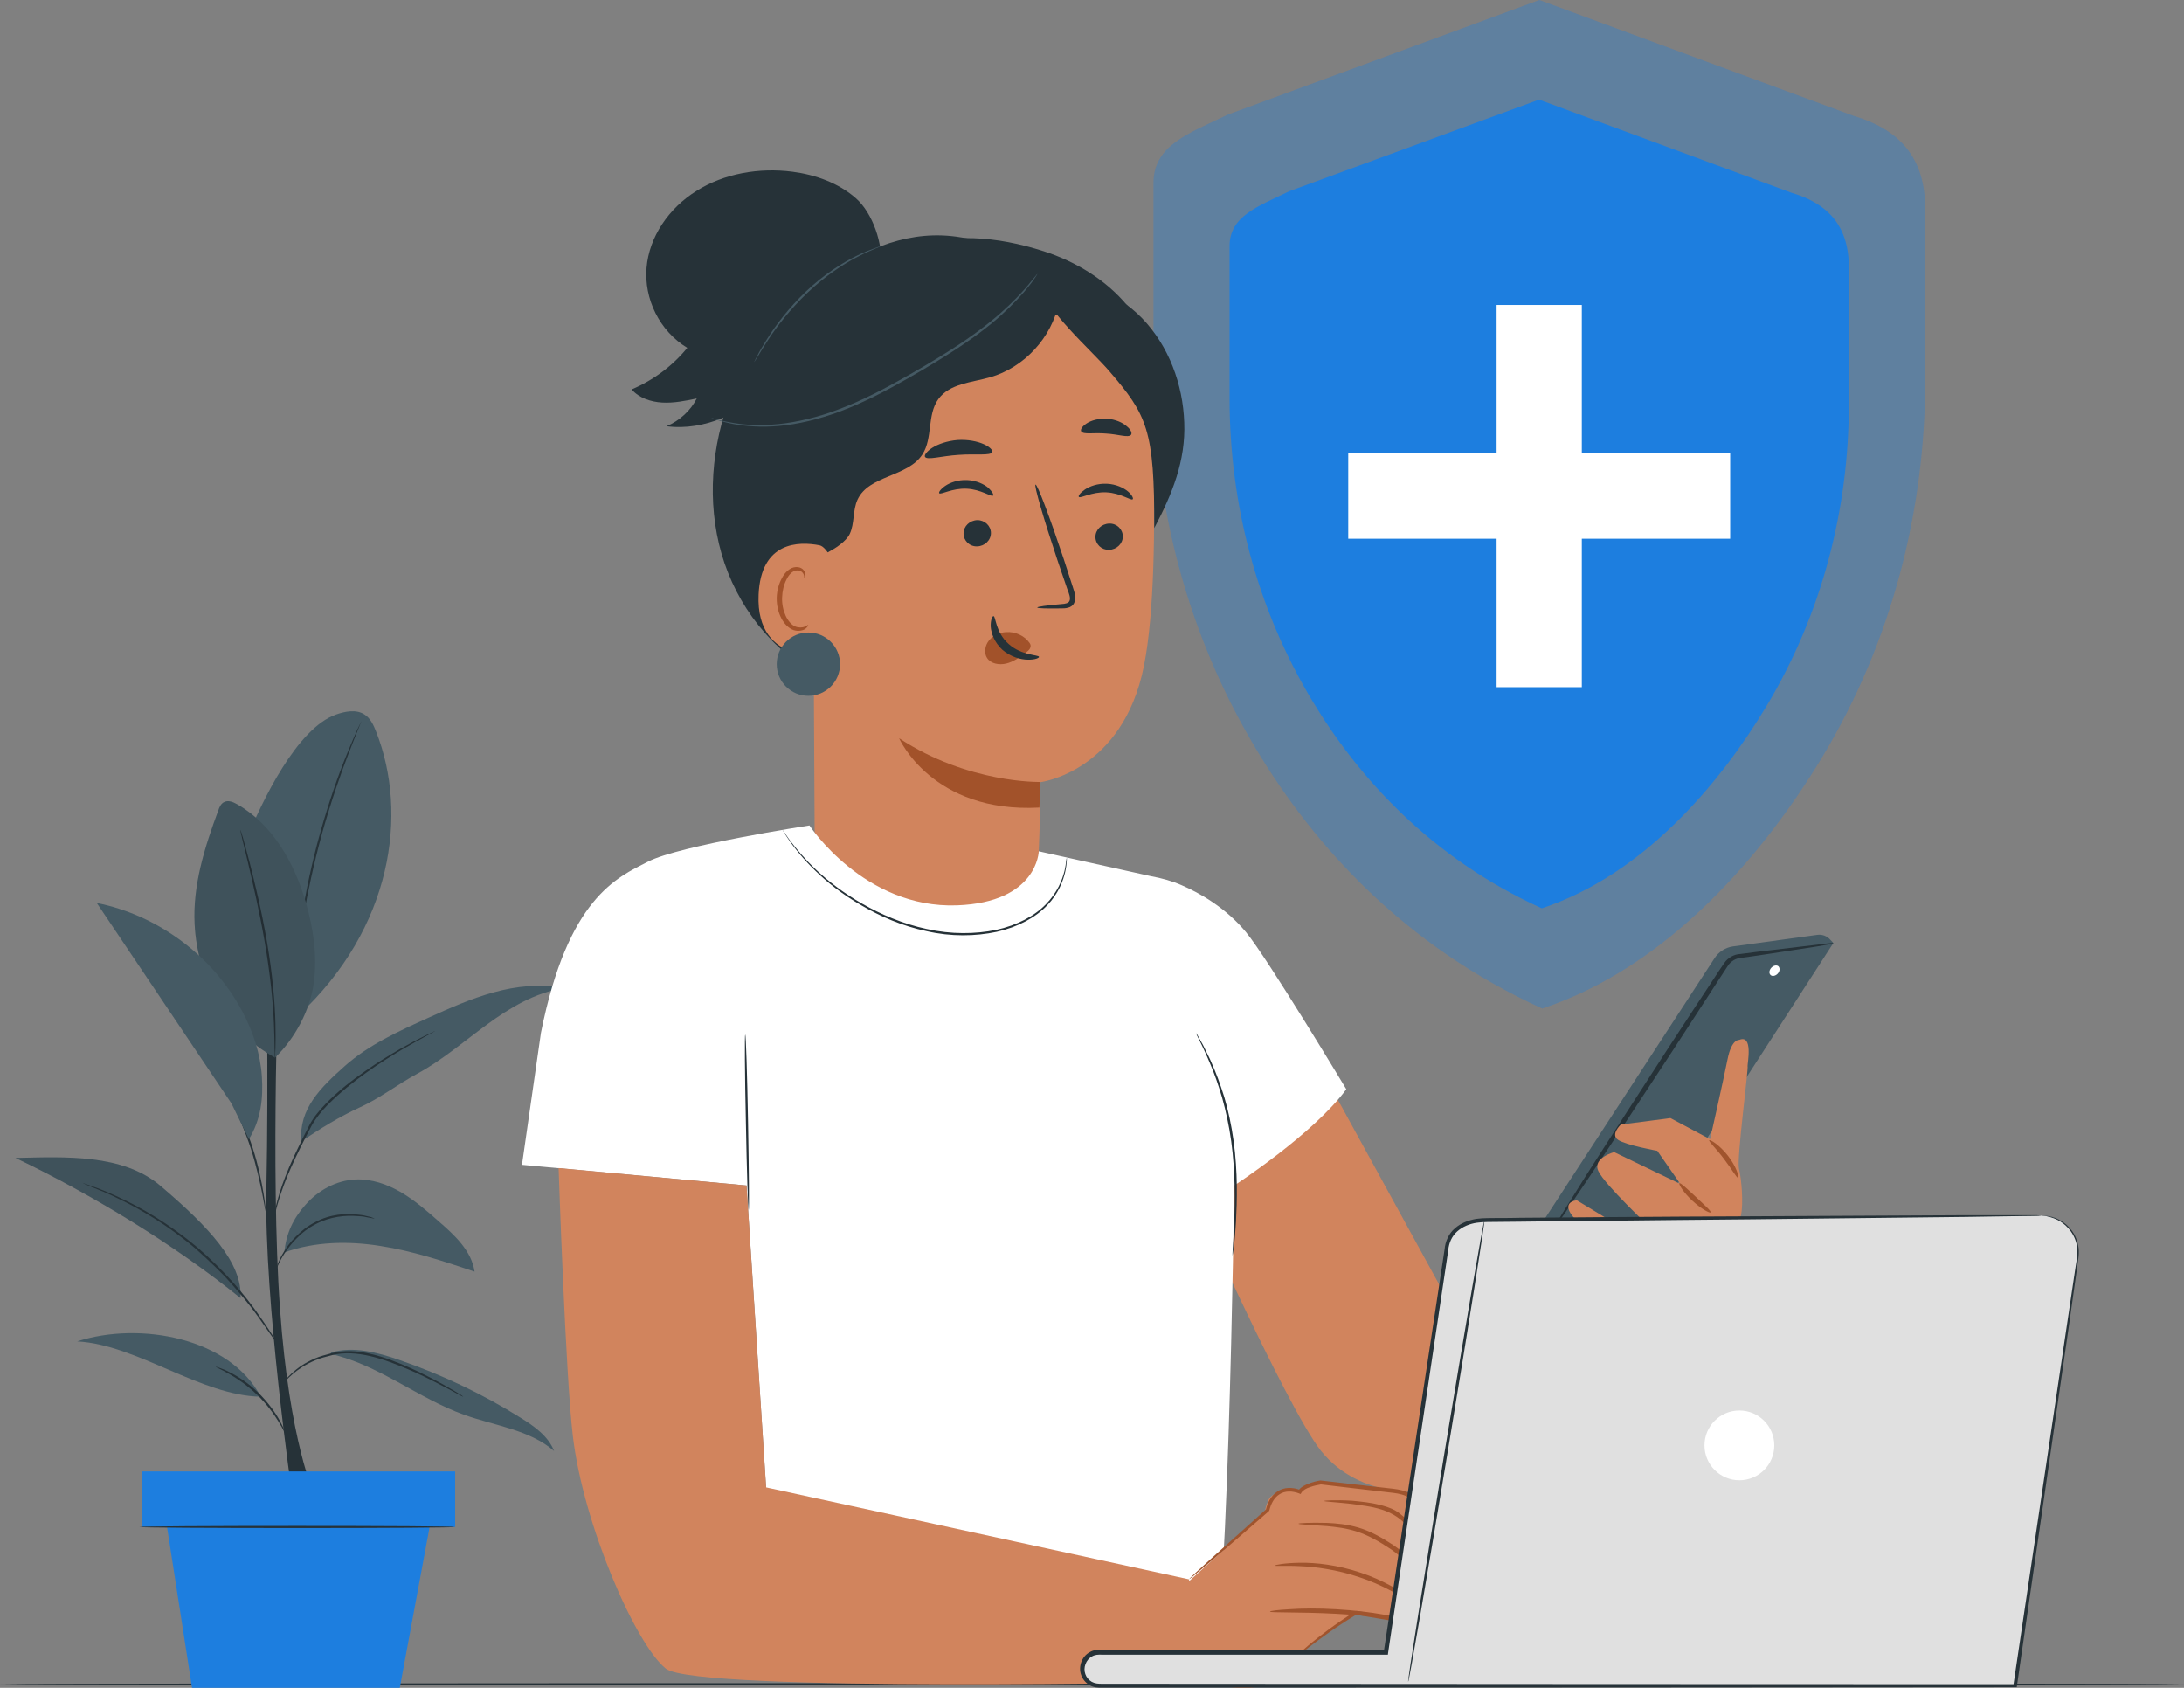 <svg width="462" height="357" viewBox="0 0 462 357" fill="none" xmlns="http://www.w3.org/2000/svg">
<rect x="0" y="0" width="462" height="357" fill="#808080" stroke="none"/>
<g opacity="0.8">
<g opacity="0.8">
<g opacity="0.8">
<g opacity="0.8">
<path opacity="0.8" d="M392.133 24.514L325.631 0L259.773 24.224C251.339 28.278 244 30.723 244 38.766V78.753C244 106.549 251.114 134.055 265.695 158.408C277.959 178.868 296.983 199.972 326.243 213.323C353.152 204.347 373.238 180.444 385.567 159.984C400.148 135.695 407.262 108.125 407.262 80.33V44.267C407.294 32.878 401.339 27.248 392.133 24.514Z" fill="#1D7EDF"/>
</g>
</g>
</g>
</g>
<path d="M378.939 40.761L325.57 21.072L272.748 40.439C266.02 43.721 260.098 45.683 260.098 52.085V84.191C260.098 106.453 265.795 128.554 277.512 148.082C287.362 164.489 302.651 181.442 326.149 192.123C347.78 184.949 363.842 165.711 373.692 149.336C385.409 129.809 391.106 107.708 391.106 85.446V56.556C391.106 47.484 386.375 42.948 378.939 40.761Z" fill="#1D7EDF"/>
<path d="M365.999 95.901H334.615V64.502H316.589V95.901H285.205V113.948H316.589V145.347H334.615V113.948H365.999V95.901Z" fill="white"/>
<g clip-path="url(#clip0_3081_29834)">
<path d="M462 356.226C462 356.363 358.558 356.454 231 356.454C103.396 356.454 0 356.363 0 356.226C0 356.09 103.396 355.998 231 355.998C358.558 355.998 462 356.09 462 356.226Z" fill="#263238"/>
<path d="M61.819 316.283C61.819 316.283 55.847 275.339 56.348 251.473C56.85 227.653 56.303 200.827 56.303 200.827H59.038C59.038 200.827 57.169 248.148 59.22 276.659C61.226 305.17 66.56 316.283 66.56 316.283H61.819Z" fill="#263238"/>
<path d="M79.555 154.736C79.008 153.324 78.324 151.866 77.047 151.092C75.315 149.999 73.035 150.455 71.075 151.138C62.778 154.053 55.392 169.538 52.065 177.69L63.097 214.809C82.974 196.318 86.439 172.134 79.555 154.736Z" fill="#455A64"/>
<path d="M76.408 152.595C76.408 152.595 76.362 152.777 76.225 153.096C76.089 153.461 75.906 153.916 75.678 154.463C75.177 155.647 74.539 157.332 73.718 159.427C72.077 163.663 70.025 169.538 68.156 176.187C66.332 182.837 65.056 188.94 64.281 193.403C63.871 195.635 63.597 197.411 63.415 198.687C63.324 199.279 63.233 199.734 63.187 200.144C63.141 200.463 63.096 200.645 63.096 200.645C63.096 200.645 63.096 200.463 63.096 200.144C63.141 199.78 63.187 199.279 63.233 198.687C63.369 197.411 63.597 195.635 63.962 193.358C64.646 188.894 65.877 182.746 67.746 176.096C69.615 169.447 71.712 163.526 73.444 159.336C74.311 157.241 75.04 155.556 75.541 154.417C75.815 153.87 75.997 153.461 76.18 153.096C76.317 152.732 76.408 152.595 76.408 152.595Z" fill="#263238"/>
<path d="M58.173 223.691C47.825 217.998 41.761 207.249 41.169 195.453C40.758 187.209 43.311 179.148 46.183 171.405C46.411 170.722 46.73 169.993 47.369 169.674C48.235 169.174 49.329 169.629 50.195 170.13C57.717 174.411 62.276 182.564 64.692 190.853C66.288 196.364 67.154 202.194 66.379 207.887C65.65 213.534 62.367 219.728 58.173 223.691Z" fill="#455A64"/>
<path d="M58.172 223.691C58.172 223.691 58.126 223.508 58.126 223.19C58.126 222.825 58.126 222.324 58.081 221.778C58.081 220.548 58.035 218.772 57.944 216.54C57.762 212.122 57.169 206.065 56.029 199.415C54.889 192.766 53.476 186.799 52.473 182.518C51.972 180.423 51.562 178.692 51.242 177.417C51.106 176.871 51.014 176.415 50.923 176.005C50.878 175.686 50.832 175.504 50.832 175.504C50.832 175.504 50.923 175.641 51.014 175.96C51.106 176.324 51.242 176.779 51.425 177.326C51.744 178.51 52.245 180.241 52.792 182.381C53.886 186.663 55.345 192.629 56.485 199.279C57.625 205.928 58.172 212.077 58.263 216.495C58.309 218.726 58.309 220.502 58.263 221.732C58.218 222.324 58.218 222.78 58.218 223.144C58.218 223.508 58.218 223.691 58.172 223.691Z" fill="#263238"/>
<g opacity="0.3">
<path opacity="0.3" d="M58.173 223.691C47.825 217.998 41.761 207.249 41.169 195.453C40.758 187.209 43.311 179.148 46.183 171.405C46.411 170.722 46.73 169.993 47.369 169.674C48.235 169.174 49.329 169.629 50.195 170.13C57.717 174.411 62.276 182.564 64.692 190.853C66.288 196.364 67.154 202.194 66.379 207.887C65.65 213.534 62.367 219.728 58.173 223.691Z" fill="black"/>
</g>
<path d="M69.844 286.36C80.01 288.592 88.398 295.743 98.2 299.25C104.674 301.572 112.014 302.392 117.211 306.901C115.98 303.758 113.017 301.663 110.145 299.887C102.075 294.832 93.413 290.733 84.432 287.636C79.828 286.042 74.813 284.721 70.117 286.042" fill="#455A64"/>
<path d="M55.164 295.424C42.445 295.196 28.996 284.402 16.322 283.719C29.589 279.438 48.599 282.944 55.164 295.424Z" fill="#455A64"/>
<path d="M60.133 264.909C66.606 262.586 73.718 262.449 80.511 263.542C87.304 264.59 93.869 266.776 100.388 268.962C99.75 264.544 96.148 261.22 92.775 258.305C90.267 256.073 87.714 253.887 84.796 252.156C81.879 250.471 78.596 249.332 75.223 249.469C71.165 249.651 67.336 251.746 64.646 254.798C62.002 257.758 60.543 260.855 60.133 264.909Z" fill="#455A64"/>
<path d="M33.965 250.835C25.941 244.004 13.814 244.687 3.283 244.915C19.467 252.657 36.928 263.269 50.878 274.564C51.334 267.095 44.131 259.489 33.965 250.835Z" fill="#455A64"/>
<g opacity="0.3">
<path opacity="0.3" d="M33.965 250.835C25.941 244.004 13.814 244.687 3.283 244.915C19.467 252.657 36.928 263.269 50.878 274.564C51.334 267.095 44.131 259.489 33.965 250.835Z" fill="black"/>
</g>
<path d="M63.734 241.408C67.746 238.72 71.849 236.17 76.043 234.257C80.283 232.344 84.203 229.293 88.261 227.107C93.549 224.237 98.108 220.275 102.986 216.722C107.818 213.17 113.152 209.982 119.125 209.025C114.292 208.023 109.232 208.57 104.445 209.891C99.658 211.211 95.145 213.215 90.631 215.265C84.386 218.089 78.003 220.958 72.897 225.512C67.791 230.067 63.187 234.576 63.734 241.408Z" fill="#455A64"/>
<path d="M97.971 295.424C97.971 295.424 97.835 295.378 97.561 295.242C97.242 295.105 96.877 294.877 96.467 294.65C95.51 294.149 94.142 293.374 92.409 292.509C91.543 292.053 90.586 291.598 89.583 291.097C88.58 290.596 87.44 290.095 86.255 289.594C83.884 288.592 81.286 287.545 78.414 286.861C75.542 286.178 72.715 285.996 70.253 286.634C69.022 286.952 67.837 287.226 66.788 287.681C65.74 288.091 64.828 288.592 64.007 289.093C62.366 290.141 61.227 291.188 60.497 292.008C59.768 292.782 59.403 293.283 59.357 293.238C59.357 293.238 59.403 293.101 59.585 292.873C59.722 292.646 59.996 292.281 60.36 291.871C61.09 291.051 62.184 289.913 63.825 288.82C64.646 288.273 65.603 287.772 66.652 287.317C67.7 286.861 68.931 286.543 70.162 286.224C72.669 285.541 75.633 285.677 78.55 286.406C81.468 287.089 84.112 288.182 86.437 289.184C87.623 289.685 88.717 290.232 89.72 290.733C90.768 291.234 91.68 291.735 92.546 292.19C94.279 293.101 95.601 293.921 96.558 294.467C96.969 294.741 97.333 294.923 97.607 295.105C97.88 295.333 97.971 295.378 97.971 295.424Z" fill="#263238"/>
<path d="M45.635 289.093C45.635 289.047 45.908 289.139 46.455 289.321C46.957 289.503 47.686 289.776 48.553 290.232C50.285 291.097 52.519 292.509 54.616 294.558C56.713 296.608 58.263 298.794 59.175 300.479C59.631 301.299 59.95 302.028 60.178 302.529C60.36 303.03 60.451 303.303 60.451 303.303C60.36 303.349 59.904 302.255 58.901 300.661C57.944 299.067 56.394 296.927 54.297 294.923C52.2 292.919 50.011 291.461 48.37 290.55C46.729 289.594 45.635 289.184 45.635 289.093Z" fill="#263238"/>
<path d="M17.461 250.198C17.461 250.198 17.643 250.243 18.008 250.38C18.418 250.517 18.92 250.699 19.558 250.926C20.242 251.154 21.062 251.473 21.974 251.837C22.932 252.202 23.935 252.703 25.074 253.204C29.679 255.299 35.742 258.806 41.669 263.77C44.587 266.275 47.185 268.871 49.419 271.376C51.607 273.881 53.476 276.249 54.89 278.344C56.348 280.394 57.443 282.125 58.218 283.309C58.582 283.855 58.856 284.311 59.084 284.675C59.266 284.994 59.357 285.176 59.357 285.176C59.357 285.176 59.221 285.04 58.993 284.721C58.765 284.402 58.446 283.992 58.035 283.4C57.215 282.261 56.075 280.576 54.616 278.527C53.157 276.477 51.288 274.154 49.054 271.649C46.866 269.144 44.222 266.639 41.35 264.089C35.514 259.125 29.451 255.618 24.938 253.477C23.798 252.93 22.795 252.429 21.883 252.065C20.971 251.701 20.196 251.382 19.512 251.109C18.92 250.835 18.418 250.653 18.008 250.471C17.643 250.289 17.461 250.198 17.461 250.198Z" fill="#263238"/>
<path d="M79.235 257.713C79.235 257.758 78.87 257.713 78.232 257.576C77.867 257.531 77.502 257.439 77.047 257.348C76.591 257.257 76.044 257.257 75.497 257.212C73.217 257.03 69.889 257.257 66.743 258.942C65.148 259.762 63.826 260.81 62.777 261.903C61.683 262.996 60.862 264.089 60.224 265.045C58.948 267.004 58.538 268.416 58.492 268.37C58.446 268.37 58.538 268.006 58.765 267.368C58.993 266.731 59.358 265.865 59.996 264.863C60.589 263.861 61.41 262.677 62.549 261.584C63.643 260.445 65.011 259.352 66.607 258.533C69.844 256.756 73.263 256.62 75.588 256.893C76.18 256.984 76.728 256.984 77.183 257.121C77.594 257.212 78.004 257.348 78.369 257.394C78.916 257.576 79.235 257.713 79.235 257.713Z" fill="#263238"/>
<path d="M92.045 218.043C92.045 218.043 91.908 218.18 91.543 218.362C91.178 218.544 90.723 218.817 90.13 219.136C88.899 219.819 87.121 220.776 84.933 222.051C82.79 223.326 80.237 224.92 77.547 226.833C74.858 228.746 71.986 231.023 69.296 233.711C67.974 235.077 66.788 236.534 65.922 238.083C65.102 239.677 64.281 241.225 63.551 242.728C62.093 245.689 60.862 248.421 59.996 250.79C59.129 253.158 58.582 255.117 58.263 256.437C57.944 257.804 57.807 258.578 57.762 258.578C57.762 258.578 57.762 258.396 57.807 258.031C57.853 257.667 57.944 257.121 58.081 256.437C58.354 255.071 58.856 253.067 59.676 250.699C60.497 248.33 61.682 245.552 63.141 242.592C63.871 241.089 64.646 239.54 65.466 237.946C66.332 236.307 67.563 234.849 68.885 233.483C71.575 230.705 74.493 228.473 77.228 226.56C79.964 224.647 82.517 223.099 84.705 221.823C86.893 220.594 88.717 219.637 89.948 219.045C90.54 218.772 91.042 218.544 91.406 218.362C91.862 218.134 92.045 218.043 92.045 218.043Z" fill="#263238"/>
<path d="M56.304 256.574C56.258 256.574 56.167 256.21 56.03 255.481C55.893 254.707 55.711 253.705 55.483 252.521C54.981 250.061 54.252 246.645 53.067 242.956C51.882 239.312 50.468 236.124 49.42 233.802C48.918 232.708 48.508 231.798 48.189 231.069C47.915 230.431 47.733 230.067 47.779 230.067C47.824 230.067 48.006 230.386 48.325 231.023C48.645 231.661 49.146 232.572 49.693 233.71C50.833 235.988 52.292 239.176 53.477 242.865C54.662 246.554 55.346 250.016 55.757 252.475C55.939 253.705 56.121 254.752 56.167 255.435C56.304 256.21 56.349 256.574 56.304 256.574Z" fill="#263238"/>
<path d="M55.392 227.653C55.073 222.825 53.523 218.18 51.243 213.899C45.043 202.239 33.464 193.586 20.471 190.99C29.953 205.108 39.481 219.273 48.964 233.392L52.657 240.952C55.164 236.853 55.711 232.435 55.392 227.653Z" fill="#455A64"/>
<path d="M96.284 311.228H30.043V322.978H96.284V311.228Z" fill="#1D7EDF"/>
<path d="M34.967 320.61L40.62 357H84.568L91.315 320.61H34.967Z" fill="#1D7EDF"/>
<path d="M96.239 322.978C96.239 323.115 81.285 323.206 62.867 323.206C44.449 323.206 29.496 323.115 29.496 322.978C29.496 322.842 44.449 322.751 62.867 322.751C81.285 322.751 96.239 322.842 96.239 322.978Z" fill="#263238"/>
<path d="M203.327 50.21C192.659 48.389 183.268 52.488 174.287 58.499C165.306 64.511 158.513 73.575 154.592 83.64C150.489 94.252 149.486 106.185 152.632 117.116C155.777 128.046 163.3 137.839 173.466 142.985C187.325 150.045 205.105 147.585 217.505 138.203C229.905 128.821 237.017 113.335 237.61 97.805C238.02 87.102 235.467 76.171 229.495 67.244C223.477 58.408 213.949 51.759 203.327 50.21Z" fill="#263238"/>
<path d="M173.01 86.418C174.56 82.319 173.967 77.811 174.56 73.484C175.928 63.965 183.587 56.359 192.477 52.624C200.728 49.163 210.803 49.937 220.742 53.125C227.58 55.311 233.963 59.183 238.522 64.694C244.539 72.026 246.682 82.41 244.038 91.519L195.303 84.415C190.744 88.195 186.048 92.02 180.532 94.116C178.891 94.753 177.159 95.209 175.426 94.935C173.694 94.662 172.053 93.478 171.642 91.793C171.232 90.016 172.326 88.195 173.01 86.418Z" fill="#263238"/>
<path d="M221.79 66.606L179.255 75.624C175.152 75.898 171.915 79.268 171.824 83.413L172.326 175.368C172.371 181.653 174.468 187.756 178.343 192.72L182.401 197.958C191.655 209.891 210.393 208.661 217.459 195.362C217.96 194.451 218.28 193.631 218.416 192.948C218.553 192.128 218.781 191.582 218.827 190.853L219.647 181.88C220.057 173.682 220.103 165.348 220.103 165.439C220.103 165.439 237.518 163.253 241.986 140.845C244.22 129.686 244.356 111.286 243.992 96.211C243.673 82.638 235.33 65.696 221.79 66.606Z" fill="#D1845D"/>
<path d="M237.518 113.472C237.518 115.021 236.196 116.25 234.601 116.296C233.005 116.342 231.729 115.112 231.729 113.563C231.729 112.015 233.051 110.785 234.646 110.74C236.242 110.694 237.518 111.924 237.518 113.472Z" fill="#263238"/>
<path d="M239.615 105.593C239.25 105.957 237.108 104.272 234.008 104.135C230.907 103.999 228.537 105.502 228.218 105.092C228.035 104.91 228.446 104.272 229.494 103.543C230.497 102.86 232.184 102.223 234.144 102.314C236.105 102.405 237.7 103.179 238.612 103.953C239.524 104.728 239.797 105.456 239.615 105.593Z" fill="#263238"/>
<path d="M209.618 112.743C209.618 114.292 208.296 115.522 206.7 115.567C205.105 115.613 203.828 114.383 203.828 112.835C203.828 111.286 205.15 110.056 206.746 110.011C208.341 110.011 209.618 111.24 209.618 112.743Z" fill="#263238"/>
<path d="M210.073 104.819C209.709 105.183 207.566 103.498 204.466 103.361C201.366 103.225 198.995 104.727 198.676 104.318C198.539 104.135 198.904 103.498 199.952 102.769C200.955 102.086 202.642 101.448 204.603 101.539C206.563 101.63 208.159 102.405 209.07 103.179C209.937 103.999 210.256 104.682 210.073 104.819Z" fill="#263238"/>
<path d="M219.42 128.502C219.42 128.32 221.38 128.047 224.526 127.773C225.346 127.728 226.076 127.591 226.258 127.045C226.486 126.498 226.167 125.587 225.802 124.676C225.118 122.718 224.434 120.668 223.705 118.528C220.787 109.783 218.69 102.632 219.055 102.496C219.42 102.359 222.064 109.373 224.981 118.118C225.665 120.258 226.349 122.308 226.987 124.312C227.261 125.223 227.717 126.27 227.261 127.454C227.033 128.047 226.44 128.456 225.893 128.548C225.392 128.684 224.936 128.684 224.526 128.684C221.38 128.73 219.42 128.684 219.42 128.502Z" fill="#263238"/>
<path d="M220.104 165.393C220.104 165.393 204.877 165.803 190.197 156.148C190.197 156.148 197.172 172.043 219.876 170.813L220.104 165.393Z" fill="#A2522A"/>
<path d="M217.778 135.971C216.729 134.468 214.769 133.557 212.809 133.694C211.441 133.785 210.073 134.377 209.207 135.47C208.341 136.518 208.113 138.112 208.797 139.159C209.572 140.389 211.35 140.708 212.854 140.344C214.359 139.979 215.681 139.068 216.912 138.112C217.277 137.839 217.596 137.565 217.824 137.247C218.052 136.882 218.097 136.427 217.869 136.108" fill="#A2522A"/>
<path d="M210.165 130.324C210.666 130.324 210.529 133.694 213.356 136.199C216.137 138.704 219.784 138.476 219.784 138.932C219.829 139.159 218.963 139.569 217.413 139.524C215.909 139.524 213.766 138.932 212.034 137.429C210.347 135.88 209.663 133.922 209.572 132.51C209.526 131.098 209.937 130.278 210.165 130.324Z" fill="#263238"/>
<path d="M209.891 95.618C209.572 96.438 206.472 95.937 202.779 96.211C199.086 96.438 196.123 97.395 195.667 96.621C195.485 96.256 196.032 95.482 197.217 94.708C198.448 93.933 200.363 93.25 202.551 93.068C204.739 92.931 206.745 93.341 208.067 93.933C209.389 94.525 210.028 95.209 209.891 95.618Z" fill="#263238"/>
<path d="M239.251 91.975C238.658 92.658 236.561 91.838 233.963 91.702C231.41 91.474 229.176 91.975 228.72 91.246C228.492 90.882 228.902 90.199 229.86 89.561C230.817 88.923 232.413 88.468 234.19 88.559C235.968 88.696 237.473 89.379 238.339 90.153C239.251 90.882 239.524 91.611 239.251 91.975Z" fill="#263238"/>
<path d="M165.169 79.86C169.591 66.925 188.83 49.299 202.461 50.529L223.979 64.01C222.52 71.389 216.639 77.765 209.39 79.814C205.515 80.907 200.865 81.135 198.494 84.415C196.078 87.739 197.355 92.704 195.121 96.12C192.021 100.902 183.769 100.492 181.399 105.684C180.35 107.961 180.806 110.694 179.757 112.926C178.344 115.932 170.594 119.575 167.448 118.528C164.303 117.48 164.394 112.06 163.436 109.236C161.75 104.363 162.525 101.904 163.163 99.217C164.713 92.886 163.072 86.054 165.169 79.86Z" fill="#263238"/>
<path d="M176.748 121.397C176.794 119.712 175.016 115.704 173.375 115.339C168.953 114.474 160.975 114.52 160.473 125.769C159.789 141.118 175.381 138.658 175.426 138.248C175.426 137.884 176.566 127.181 176.748 121.397Z" fill="#D1845D"/>
<path d="M170.958 132.191C170.912 132.146 170.684 132.373 170.228 132.555C169.773 132.738 168.997 132.829 168.222 132.51C166.627 131.827 165.35 129.185 165.442 126.407C165.487 124.995 165.806 123.674 166.353 122.627C166.855 121.534 167.63 120.759 168.45 120.668C169.271 120.532 169.818 121.033 170 121.488C170.183 121.944 170.092 122.217 170.137 122.262C170.183 122.308 170.456 122.035 170.365 121.397C170.32 121.078 170.137 120.714 169.818 120.395C169.453 120.076 168.906 119.894 168.359 119.94C167.174 119.985 166.034 121.033 165.442 122.217C164.758 123.401 164.347 124.904 164.302 126.452C164.256 129.55 165.715 132.51 167.903 133.284C168.952 133.603 169.909 133.33 170.365 133.011C170.912 132.555 171.003 132.237 170.958 132.191Z" fill="#A2522A"/>
<path d="M219.557 59.365C220.97 65.605 230.498 73.666 234.692 78.539C242.67 87.83 244.22 90.927 244.175 111.696C247.959 104.5 250.831 97.486 250.512 89.379C250.238 81.272 247.229 73.165 241.622 67.335C235.969 61.505 227.58 58.226 219.557 59.365Z" fill="#263238"/>
<path d="M180.988 41.876C177.387 38.733 172.554 36.957 167.631 36.319C160.61 35.408 153.179 36.684 147.343 40.373C141.462 44.016 137.314 50.119 136.767 56.632C136.22 63.145 139.456 69.977 145.383 73.575C142.329 77.355 138.226 80.406 133.621 82.365C135.126 84.141 137.633 85.007 140.095 85.143C142.557 85.28 144.973 84.779 147.389 84.278C146.112 86.828 143.787 88.969 141.007 90.153C145.018 90.7 149.121 89.925 152.814 88.422C156.507 86.919 159.835 84.733 162.98 82.41C173.876 74.258 179.62 67.654 186.322 56.313C186.869 51.759 184.635 45.018 180.988 41.876Z" fill="#263238"/>
<path d="M171.004 147.175C174.706 147.175 177.706 144.178 177.706 140.48C177.706 136.783 174.706 133.785 171.004 133.785C167.303 133.785 164.303 136.783 164.303 140.48C164.303 144.178 167.303 147.175 171.004 147.175Z" fill="#455A64"/>
<path d="M159.516 76.581C166.673 63.145 176.794 55.22 186.413 52.032L159.516 76.581Z" fill="#263238"/>
<path d="M186.412 52.032C186.412 52.078 185.957 52.26 185.045 52.624C184.179 52.989 182.902 53.535 181.443 54.309C178.434 55.812 174.514 58.408 170.821 61.915C167.083 65.468 164.256 69.157 162.433 71.981C161.521 73.393 160.791 74.531 160.335 75.351C159.834 76.171 159.56 76.581 159.56 76.581C159.515 76.581 159.743 76.08 160.199 75.26C160.609 74.395 161.293 73.256 162.205 71.799C163.983 68.929 166.809 65.149 170.547 61.596C174.286 58.044 178.298 55.493 181.352 54.036C182.856 53.307 184.179 52.806 185.045 52.488C185.865 52.169 186.367 52.032 186.412 52.032Z" fill="#455A64"/>
<path d="M150.488 88.377C150.488 88.377 150.579 88.377 150.671 88.422C150.807 88.468 151.035 88.513 151.263 88.605C151.765 88.741 152.54 88.969 153.497 89.151C155.457 89.561 158.33 90.016 161.886 89.88C165.442 89.789 169.681 89.106 174.195 87.694C178.708 86.282 183.449 84.141 188.236 81.545C193.023 78.949 197.536 76.308 201.502 73.757C205.469 71.206 208.888 68.656 211.578 66.288C214.267 63.919 216.228 61.779 217.504 60.276C218.143 59.501 218.598 58.909 218.963 58.499C219.1 58.317 219.237 58.135 219.328 58.044C219.419 57.953 219.465 57.907 219.465 57.907C219.465 57.907 219.419 57.953 219.373 58.09C219.282 58.226 219.191 58.408 219.054 58.59C218.735 59.046 218.325 59.684 217.687 60.458C216.456 62.052 214.495 64.192 211.851 66.606C209.207 69.02 205.788 71.571 201.776 74.167C197.81 76.717 193.296 79.404 188.51 82.001C183.723 84.597 178.936 86.783 174.377 88.149C169.818 89.561 165.578 90.199 161.977 90.244C158.375 90.29 155.503 89.834 153.543 89.333C152.585 89.106 151.81 88.878 151.309 88.696C151.081 88.605 150.899 88.559 150.762 88.513C150.579 88.422 150.488 88.422 150.488 88.377Z" fill="#455A64"/>
<path d="M281.284 229.475L307.042 276.431L344.744 255.344L363.071 261.402C363.071 261.402 316.798 311.501 309.322 314.052C301.799 316.602 287.621 317.057 279.461 306.901C272.075 297.655 250.512 249.059 250.512 249.059L281.284 229.475Z" fill="#D1845D"/>
<path d="M387.232 198.823C386.548 198.003 385.5 197.593 384.451 197.73L366.535 200.189C364.985 200.417 363.571 201.328 362.705 202.649L325.459 259.808L328.331 261.402L348.162 260.764L387.825 199.461L387.232 198.823Z" fill="#455A64"/>
<path d="M374.559 206.247C374.924 206.566 375.607 206.429 376.063 205.928C376.519 205.427 376.565 204.744 376.2 204.38C375.835 204.061 375.152 204.197 374.696 204.698C374.24 205.199 374.149 205.882 374.559 206.247Z" fill="white"/>
<path d="M387.826 199.506C387.826 199.597 386.595 199.825 384.361 200.189C381.944 200.554 378.753 201.055 374.878 201.647C372.872 201.966 370.638 202.284 368.313 202.603C367.174 202.694 366.171 203.286 365.532 204.243C364.849 205.29 364.119 206.429 363.39 207.522C360.472 212.031 357.235 216.995 353.862 222.188C347.069 232.572 340.914 241.908 336.401 248.649C334.213 251.883 332.389 254.57 331.021 256.619C329.745 258.487 328.97 259.489 328.924 259.443C328.879 259.398 329.471 258.305 330.657 256.392C331.979 254.297 333.666 251.564 335.763 248.239C340.139 241.407 346.203 231.98 352.95 221.595C356.323 216.449 359.56 211.485 362.524 207.021C363.253 205.883 363.982 204.789 364.712 203.742C365.487 202.558 366.854 201.829 368.131 201.783C370.502 201.465 372.69 201.191 374.741 200.964C378.662 200.508 381.853 200.098 384.315 199.825C386.549 199.506 387.78 199.415 387.826 199.506Z" fill="#263238"/>
<path d="M367.903 219.956C367.903 219.956 366.307 219.683 365.441 224.055C364.575 228.427 361.748 240.952 361.748 240.952L353.36 236.489L342.874 237.855C342.874 237.855 340.595 239.95 342.282 241.089C343.968 242.227 350.579 243.411 350.579 243.411L355.457 250.425L341.461 243.685C341.461 243.685 336.765 244.914 338.133 247.738C339.501 250.608 348.938 259.489 348.938 259.489L341.917 258.942L333.574 253.887C333.574 253.887 331.021 254.023 331.978 256.164C332.936 258.35 341.598 266.229 341.598 266.229L352.129 271.33C352.129 271.33 357.873 270.875 358.42 269.19C358.967 267.505 359.104 265.091 359.104 265.091C359.104 265.091 362.158 264.271 362.706 262.768C363.253 261.311 362.888 258.942 362.888 258.942C362.888 258.942 367.675 259.762 368.267 257.12C368.86 254.433 368.359 249.196 367.857 247.146C367.356 245.097 369.909 226.013 369.681 225.467C369.635 224.966 370.912 218.681 367.903 219.956Z" fill="#D1845D"/>
<path d="M358.831 269.281C358.876 269.418 357.828 269.873 356.095 270.146C354.317 270.42 351.81 270.465 349.166 269.828C346.522 269.19 344.288 268.051 342.829 267.004C341.37 265.956 340.686 265.091 340.778 265C340.96 264.727 344.334 267.596 349.439 268.78C354.5 270.01 358.785 268.917 358.831 269.281Z" fill="#A0542D"/>
<path d="M356.323 265.501C356.141 265.728 354.271 264.772 352.311 263.132C350.305 261.493 348.983 259.853 349.211 259.671C349.439 259.443 351.035 260.718 352.995 262.313C354.955 263.907 356.505 265.227 356.323 265.501Z" fill="#A0542D"/>
<path d="M361.884 256.437C361.702 256.665 359.878 255.709 358.009 253.978C356.14 252.247 355.046 250.471 355.274 250.289C355.502 250.107 356.961 251.518 358.739 253.158C360.517 254.843 362.021 256.164 361.884 256.437Z" fill="#A0542D"/>
<path d="M367.676 249.105C367.402 249.241 366.308 247.237 364.667 245.097C363.026 242.911 361.384 241.408 361.567 241.18C361.749 240.952 363.755 242.182 365.533 244.459C367.311 246.736 367.949 249.014 367.676 249.105Z" fill="#A0542D"/>
<path d="M284.794 230.386C284.794 230.386 268.2 202.786 263.595 197.184C259.264 191.946 253.703 188.849 250.01 187.255C247.958 186.344 245.77 185.752 243.536 185.342L219.739 180.059C219.739 180.059 219.511 190.853 202.46 191.49C182.812 192.219 171.232 174.593 171.232 174.593C171.232 174.593 143.696 178.829 137.086 182.245C130.475 185.615 120.126 189.942 114.428 218.453L110.416 246.372L157.92 250.744L162.479 321.248L186.048 337.644C186.048 337.644 251.378 354.586 255.526 355.725C259.72 356.864 261.088 250.744 261.088 250.744C261.088 250.744 277.865 239.859 284.794 230.386Z" fill="white"/>
<path d="M157.647 218.772C157.784 218.772 158.058 227.106 158.24 237.354C158.422 247.602 158.513 255.936 158.377 255.936C158.24 255.936 157.966 247.602 157.784 237.354C157.556 227.106 157.51 218.772 157.647 218.772Z" fill="#263238"/>
<path d="M253.02 218.498C253.02 218.498 253.111 218.635 253.293 218.908C253.475 219.227 253.703 219.637 253.977 220.138C254.296 220.685 254.661 221.322 255.025 222.142C255.39 222.916 255.892 223.827 256.302 224.829C257.214 226.833 258.126 229.293 258.992 232.071C259.812 234.849 260.496 237.992 260.952 241.316C261.864 247.966 261.681 254.069 261.454 258.487C261.317 260.673 261.18 262.449 260.998 263.679C260.952 264.225 260.861 264.726 260.815 265.091C260.77 265.41 260.724 265.592 260.724 265.592C260.724 265.592 260.724 265.41 260.724 265.091C260.724 264.726 260.77 264.271 260.815 263.679C260.906 262.449 260.998 260.673 261.089 258.487C261.226 254.114 261.362 248.057 260.451 241.407C259.995 238.083 259.311 234.986 258.536 232.207C257.715 229.429 256.849 226.97 255.983 224.966C255.573 223.964 255.162 223.053 254.798 222.279C254.433 221.459 254.114 220.821 253.84 220.275C253.567 219.774 253.384 219.318 253.202 218.999C253.065 218.635 253.02 218.498 253.02 218.498Z" fill="#263238"/>
<path d="M225.666 181.334C225.666 181.334 225.757 182.427 225.347 184.34C224.936 186.207 223.934 188.985 221.517 191.49C219.101 194.041 215.317 196.09 210.849 197.092C206.336 198.049 201.185 198.14 196.033 196.956C190.836 195.863 186.186 193.813 182.219 191.49C178.253 189.213 174.971 186.617 172.509 184.203C170.002 181.789 168.269 179.603 167.129 178.009C166.582 177.235 166.172 176.552 165.899 176.142C165.625 175.732 165.488 175.459 165.488 175.459C165.488 175.459 165.671 175.686 165.944 176.096C166.263 176.506 166.628 177.144 167.221 177.918C168.406 179.467 170.138 181.607 172.646 183.975C175.153 186.344 178.39 188.849 182.356 191.126C186.277 193.358 190.927 195.407 196.079 196.5C201.185 197.639 206.291 197.593 210.713 196.682C215.135 195.726 218.873 193.722 221.244 191.263C223.66 188.803 224.709 186.116 225.164 184.294C225.392 183.338 225.484 182.609 225.529 182.108C225.62 181.607 225.666 181.334 225.666 181.334Z" fill="#263238"/>
<path d="M251.514 334.046L162.068 314.598L157.92 250.744L118.166 247.055C118.166 247.055 119.625 290.733 121.175 303.713C123.363 322.386 134.441 347.846 140.869 352.947C147.343 358.048 255.526 355.725 255.526 355.725L251.514 334.046Z" fill="#D1845D"/>
<path d="M302.301 345.614C301.663 346.844 300.386 347.664 298.973 347.572C298.699 347.527 298.426 347.481 298.107 347.39C296.146 346.753 296.329 342.745 296.329 342.745L286.846 341.196C286.846 341.196 274.537 349.121 270.115 354.404C265.738 359.687 254.524 355.406 254.524 355.406L250.648 335.23L268.109 319.471C268.109 319.471 267.015 320.428 268.246 317.467C269.431 314.507 274.947 315.646 274.947 315.646C275.814 314.188 279.37 313.687 279.37 313.687L294.688 315.463C297.833 315.828 300.66 317.604 302.346 320.291L308.82 330.539C308.82 330.539 312.239 337.917 311.692 339.602C310.872 342.198 308.136 341.606 308.136 341.606C308.136 341.606 307.407 346.434 306.13 346.616C304.808 346.707 302.301 345.614 302.301 345.614Z" fill="#D1845D"/>
<path d="M269.705 331.131C269.705 331.313 271.757 331.085 275.039 331.267C278.321 331.404 282.835 331.996 287.53 333.59C289.901 334.364 292.044 335.321 293.958 336.323C295.828 337.37 297.742 338.236 298.335 339.557C298.654 340.194 298.517 340.877 298.153 341.378C297.834 341.879 297.378 342.198 297.013 342.335C296.192 342.654 295.691 342.426 295.691 342.517C295.645 342.517 296.147 342.927 297.15 342.699C297.606 342.563 298.198 342.244 298.609 341.697C299.064 341.151 299.338 340.194 298.973 339.283C298.654 338.372 297.879 337.689 297.059 337.143C296.238 336.596 295.372 336.05 294.369 335.503C292.454 334.456 290.22 333.408 287.804 332.634C282.972 330.994 278.321 330.493 275.039 330.539C271.711 330.584 269.705 330.994 269.705 331.131Z" fill="#A0542D"/>
<path d="M268.655 340.877C268.655 341.151 274.901 340.923 282.56 341.333C290.219 341.743 296.373 342.699 296.419 342.426C296.419 342.289 294.915 341.879 292.453 341.469C289.945 341.014 286.481 340.604 282.651 340.376C278.776 340.149 275.311 340.194 272.758 340.376C270.16 340.513 268.61 340.741 268.655 340.877Z" fill="#A0542D"/>
<path d="M302.21 345.204C302.255 345.204 302.346 344.612 302.392 343.565C302.438 342.517 302.529 340.968 302.392 339.101C302.346 338.145 302.21 337.097 301.982 336.004C301.754 334.865 301.207 333.727 300.477 332.679C299.11 330.584 297.195 328.444 294.733 326.804C292.317 325.21 289.855 323.844 287.393 323.115C284.931 322.386 282.652 322.204 280.783 322.113C278.868 322.067 277.364 322.067 276.315 322.113C275.266 322.158 274.674 322.204 274.674 322.295C274.674 322.432 276.999 322.523 280.737 322.796C282.606 322.978 284.795 323.206 287.12 323.98C289.399 324.709 291.815 326.075 294.14 327.624C296.511 329.218 298.289 331.176 299.702 333.18C301.161 335.093 301.48 337.325 301.708 339.147C302.073 342.881 301.982 345.25 302.21 345.204Z" fill="#A0542D"/>
<path d="M280.1 317.467C280.1 317.604 282.379 317.695 286.026 318.105C289.537 318.652 295.19 318.879 298.381 323.753C301.846 328.17 304.809 332.315 306.085 335.731C307.453 339.101 307.316 341.47 307.544 341.47C307.59 341.47 307.681 340.877 307.635 339.83C307.59 338.782 307.362 337.279 306.724 335.503C305.538 331.905 302.621 327.578 299.11 323.161C298.198 322.067 297.241 320.974 296.147 320.155C295.053 319.289 293.731 318.788 292.545 318.469C290.129 317.786 287.895 317.604 286.072 317.422C282.379 317.194 280.1 317.376 280.1 317.467Z" fill="#A0542D"/>
<path d="M273.443 351.125C273.443 351.125 273.762 350.897 274.355 350.442C274.993 349.895 275.86 349.212 276.908 348.392C279.188 346.662 282.516 344.157 286.983 341.47L286.755 341.515C289.582 342.016 292.773 342.517 296.238 343.109L295.919 342.699C295.919 343.474 295.964 344.248 296.101 345.022C296.238 345.796 296.511 346.616 297.195 347.299C297.56 347.618 298.061 347.846 298.472 347.891C298.882 347.982 299.338 348.028 299.794 347.982C300.706 347.846 301.526 347.39 302.164 346.662C302.301 346.479 302.438 346.297 302.575 346.115L302.666 345.978L302.712 345.887V345.842C302.848 345.796 301.663 346.206 302.164 346.024L302.484 346.161C302.894 346.297 303.304 346.479 303.714 346.616C304.125 346.753 304.581 346.844 304.991 346.935C305.219 346.98 305.447 347.026 305.675 347.026C305.903 347.026 306.176 347.026 306.541 346.844C307.088 346.479 307.27 346.024 307.453 345.614C307.635 345.204 307.817 344.749 307.909 344.293C308.182 343.428 308.365 342.517 308.501 341.606L307.954 341.971C309.185 342.198 310.644 341.879 311.465 340.786C311.829 340.285 312.148 339.602 312.103 338.873C312.057 338.19 311.921 337.644 311.784 337.052C311.1 334.729 310.188 332.497 309.185 330.265V330.22V330.174C308.091 328.444 306.906 326.576 305.72 324.709C304.991 323.525 304.262 322.386 303.532 321.248C302.803 320.155 302.164 318.879 301.116 317.877C300.113 316.875 298.973 316.101 297.697 315.6C296.42 315.054 295.053 314.917 293.776 314.78C288.716 314.188 283.883 313.687 279.37 313.141H279.324H279.279C278.413 313.277 277.546 313.505 276.771 313.824C275.996 314.143 275.13 314.507 274.583 315.372L275.13 315.19C273.489 314.507 271.62 314.507 270.206 315.463C268.793 316.42 268.109 317.923 267.79 319.335L267.927 319.153C262.912 323.661 258.809 327.305 255.892 329.947C254.524 331.176 253.475 332.178 252.655 332.907C251.925 333.59 251.561 333.955 251.561 334C251.606 334.046 252.016 333.681 252.791 333.044C253.658 332.315 254.752 331.404 256.165 330.22C259.128 327.669 263.323 324.071 268.383 319.654L268.474 319.562L268.52 319.426C268.839 318.151 269.477 316.784 270.662 316.056C271.802 315.281 273.443 315.327 274.811 315.873L275.13 316.01L275.312 315.691C275.632 315.19 276.361 314.78 277.09 314.553C277.82 314.279 278.64 314.097 279.461 313.96H279.37C283.883 314.507 288.716 315.054 293.776 315.646C295.053 315.782 296.283 315.919 297.423 316.42C298.563 316.875 299.657 317.604 300.523 318.469C301.435 319.335 302.028 320.519 302.803 321.658C303.532 322.796 304.262 323.935 304.991 325.119C306.176 326.986 307.362 328.854 308.456 330.584L308.41 330.539C309.413 332.725 310.325 335.002 310.963 337.188C311.1 337.735 311.237 338.281 311.282 338.782C311.328 339.238 311.1 339.693 310.826 340.058C310.279 340.832 309.185 341.06 308.228 340.923L307.772 340.832L307.681 341.287C307.544 342.153 307.362 343.018 307.134 343.838C306.906 344.612 306.541 345.569 306.131 345.887C306.131 345.887 305.948 345.933 305.766 345.933C305.584 345.933 305.401 345.887 305.173 345.887C304.763 345.842 304.398 345.705 303.988 345.614C303.578 345.477 303.213 345.341 302.803 345.204L302.529 345.113C303.031 344.931 301.845 345.341 301.982 345.295V345.341L301.936 345.386L301.891 345.523C301.8 345.66 301.709 345.842 301.572 345.978C301.116 346.525 300.432 346.889 299.748 347.026C299.383 347.072 299.064 347.072 298.7 346.98C298.335 346.935 298.061 346.798 297.833 346.616C296.922 345.66 296.785 344.02 296.785 342.654V342.289L296.466 342.244C293.001 341.697 289.81 341.196 286.983 340.741H286.847L286.755 340.786C282.333 343.565 279.005 346.161 276.817 347.982C275.723 348.893 274.902 349.668 274.355 350.169C273.717 350.806 273.443 351.08 273.443 351.125Z" fill="#A0542D"/>
<path d="M431.866 257.12L314.063 258.077C310.234 258.077 306.587 259.899 306.04 263.679L293.184 349.485H232.413C230.453 349.485 228.857 351.079 228.857 353.038C228.857 354.996 230.453 356.59 232.413 356.59H292.044H303.35H426.258L439.479 266.002C440.208 261.311 436.561 257.12 431.866 257.12Z" fill="#E0E0E0"/>
<path d="M431.865 257.121C431.865 257.121 432.503 257.029 433.734 257.303C434.919 257.576 436.788 258.305 438.247 260.263C438.977 261.22 439.524 262.54 439.706 263.998C439.888 265.501 439.478 267.095 439.296 268.826C438.794 272.287 438.247 276.295 437.609 280.758C435.01 298.749 431.272 324.663 426.668 356.545L426.622 356.864H426.303C376.155 356.909 310.233 356.955 238.293 356.955C236.607 356.955 234.92 356.955 233.233 356.955C232.458 357 231.364 356.955 230.543 356.454C229.723 355.998 229.039 355.224 228.72 354.313C228.036 352.537 228.857 350.305 230.543 349.44C231.364 348.939 232.412 348.893 233.187 348.939H235.695C242.351 348.939 248.916 348.939 255.389 348.939C268.382 348.939 281.01 348.939 293.183 348.939L292.727 349.349C297.377 318.606 301.662 289.958 305.583 264.271C305.72 262.631 306.449 260.901 307.771 259.808C309.048 258.669 310.689 258.077 312.285 257.804C313.926 257.576 315.476 257.667 317.026 257.622C318.576 257.622 320.126 257.622 321.63 257.576C327.739 257.53 333.666 257.485 339.364 257.439C350.762 257.348 361.293 257.303 370.867 257.257C390.014 257.166 405.241 257.075 415.726 257.029C420.923 257.029 424.981 257.029 427.716 257.029C429.084 257.029 430.087 257.029 430.816 257.029C431.5 257.075 431.865 257.121 431.865 257.121C431.865 257.121 431.5 257.166 430.816 257.166C430.087 257.166 429.084 257.212 427.716 257.212C424.981 257.257 420.923 257.303 415.726 257.394C405.241 257.53 389.968 257.667 370.867 257.895C361.293 257.986 350.762 258.077 339.364 258.214C333.666 258.259 327.739 258.305 321.63 258.396C320.08 258.396 318.576 258.441 317.026 258.441C315.476 258.487 313.88 258.396 312.376 258.623C310.871 258.851 309.412 259.443 308.273 260.445C307.133 261.447 306.495 262.859 306.358 264.453C302.528 290.186 298.243 318.834 293.639 349.577L293.593 349.986H293.183C281.01 349.986 268.382 349.986 255.389 349.986C248.916 349.986 242.351 349.986 235.695 349.986H233.187C232.321 349.941 231.637 349.986 230.999 350.351C229.723 351.034 229.084 352.719 229.586 354.085C229.814 354.769 230.315 355.361 230.954 355.725C231.637 356.089 232.276 356.135 233.187 356.135C234.874 356.135 236.561 356.135 238.248 356.135C310.233 356.181 376.109 356.226 426.257 356.226L425.893 356.545C430.634 324.709 434.463 298.794 437.153 280.804C437.837 276.34 438.43 272.332 438.931 268.871C439.159 267.14 439.569 265.546 439.433 264.089C439.296 262.631 438.749 261.402 438.065 260.445C436.652 258.487 434.874 257.758 433.688 257.439C432.503 257.075 431.819 257.166 431.865 257.121Z" fill="#263238"/>
<path d="M367.948 313.095C372.027 313.095 375.333 309.792 375.333 305.717C375.333 301.642 372.027 298.339 367.948 298.339C363.869 298.339 360.562 301.642 360.562 305.717C360.562 309.792 363.869 313.095 367.948 313.095Z" fill="white"/>
<path d="M297.878 355.725C298.06 355.771 301.799 333.909 306.266 306.947C310.734 279.984 314.199 258.077 314.016 258.077C313.834 258.031 310.096 279.893 305.628 306.856C301.206 333.818 297.696 355.68 297.878 355.725Z" fill="#263238"/>
</g>
<defs>
<clipPath id="clip0_3081_29834">
<rect width="462" height="321" fill="white" transform="translate(0 36)"/>
</clipPath>
</defs>
</svg>
